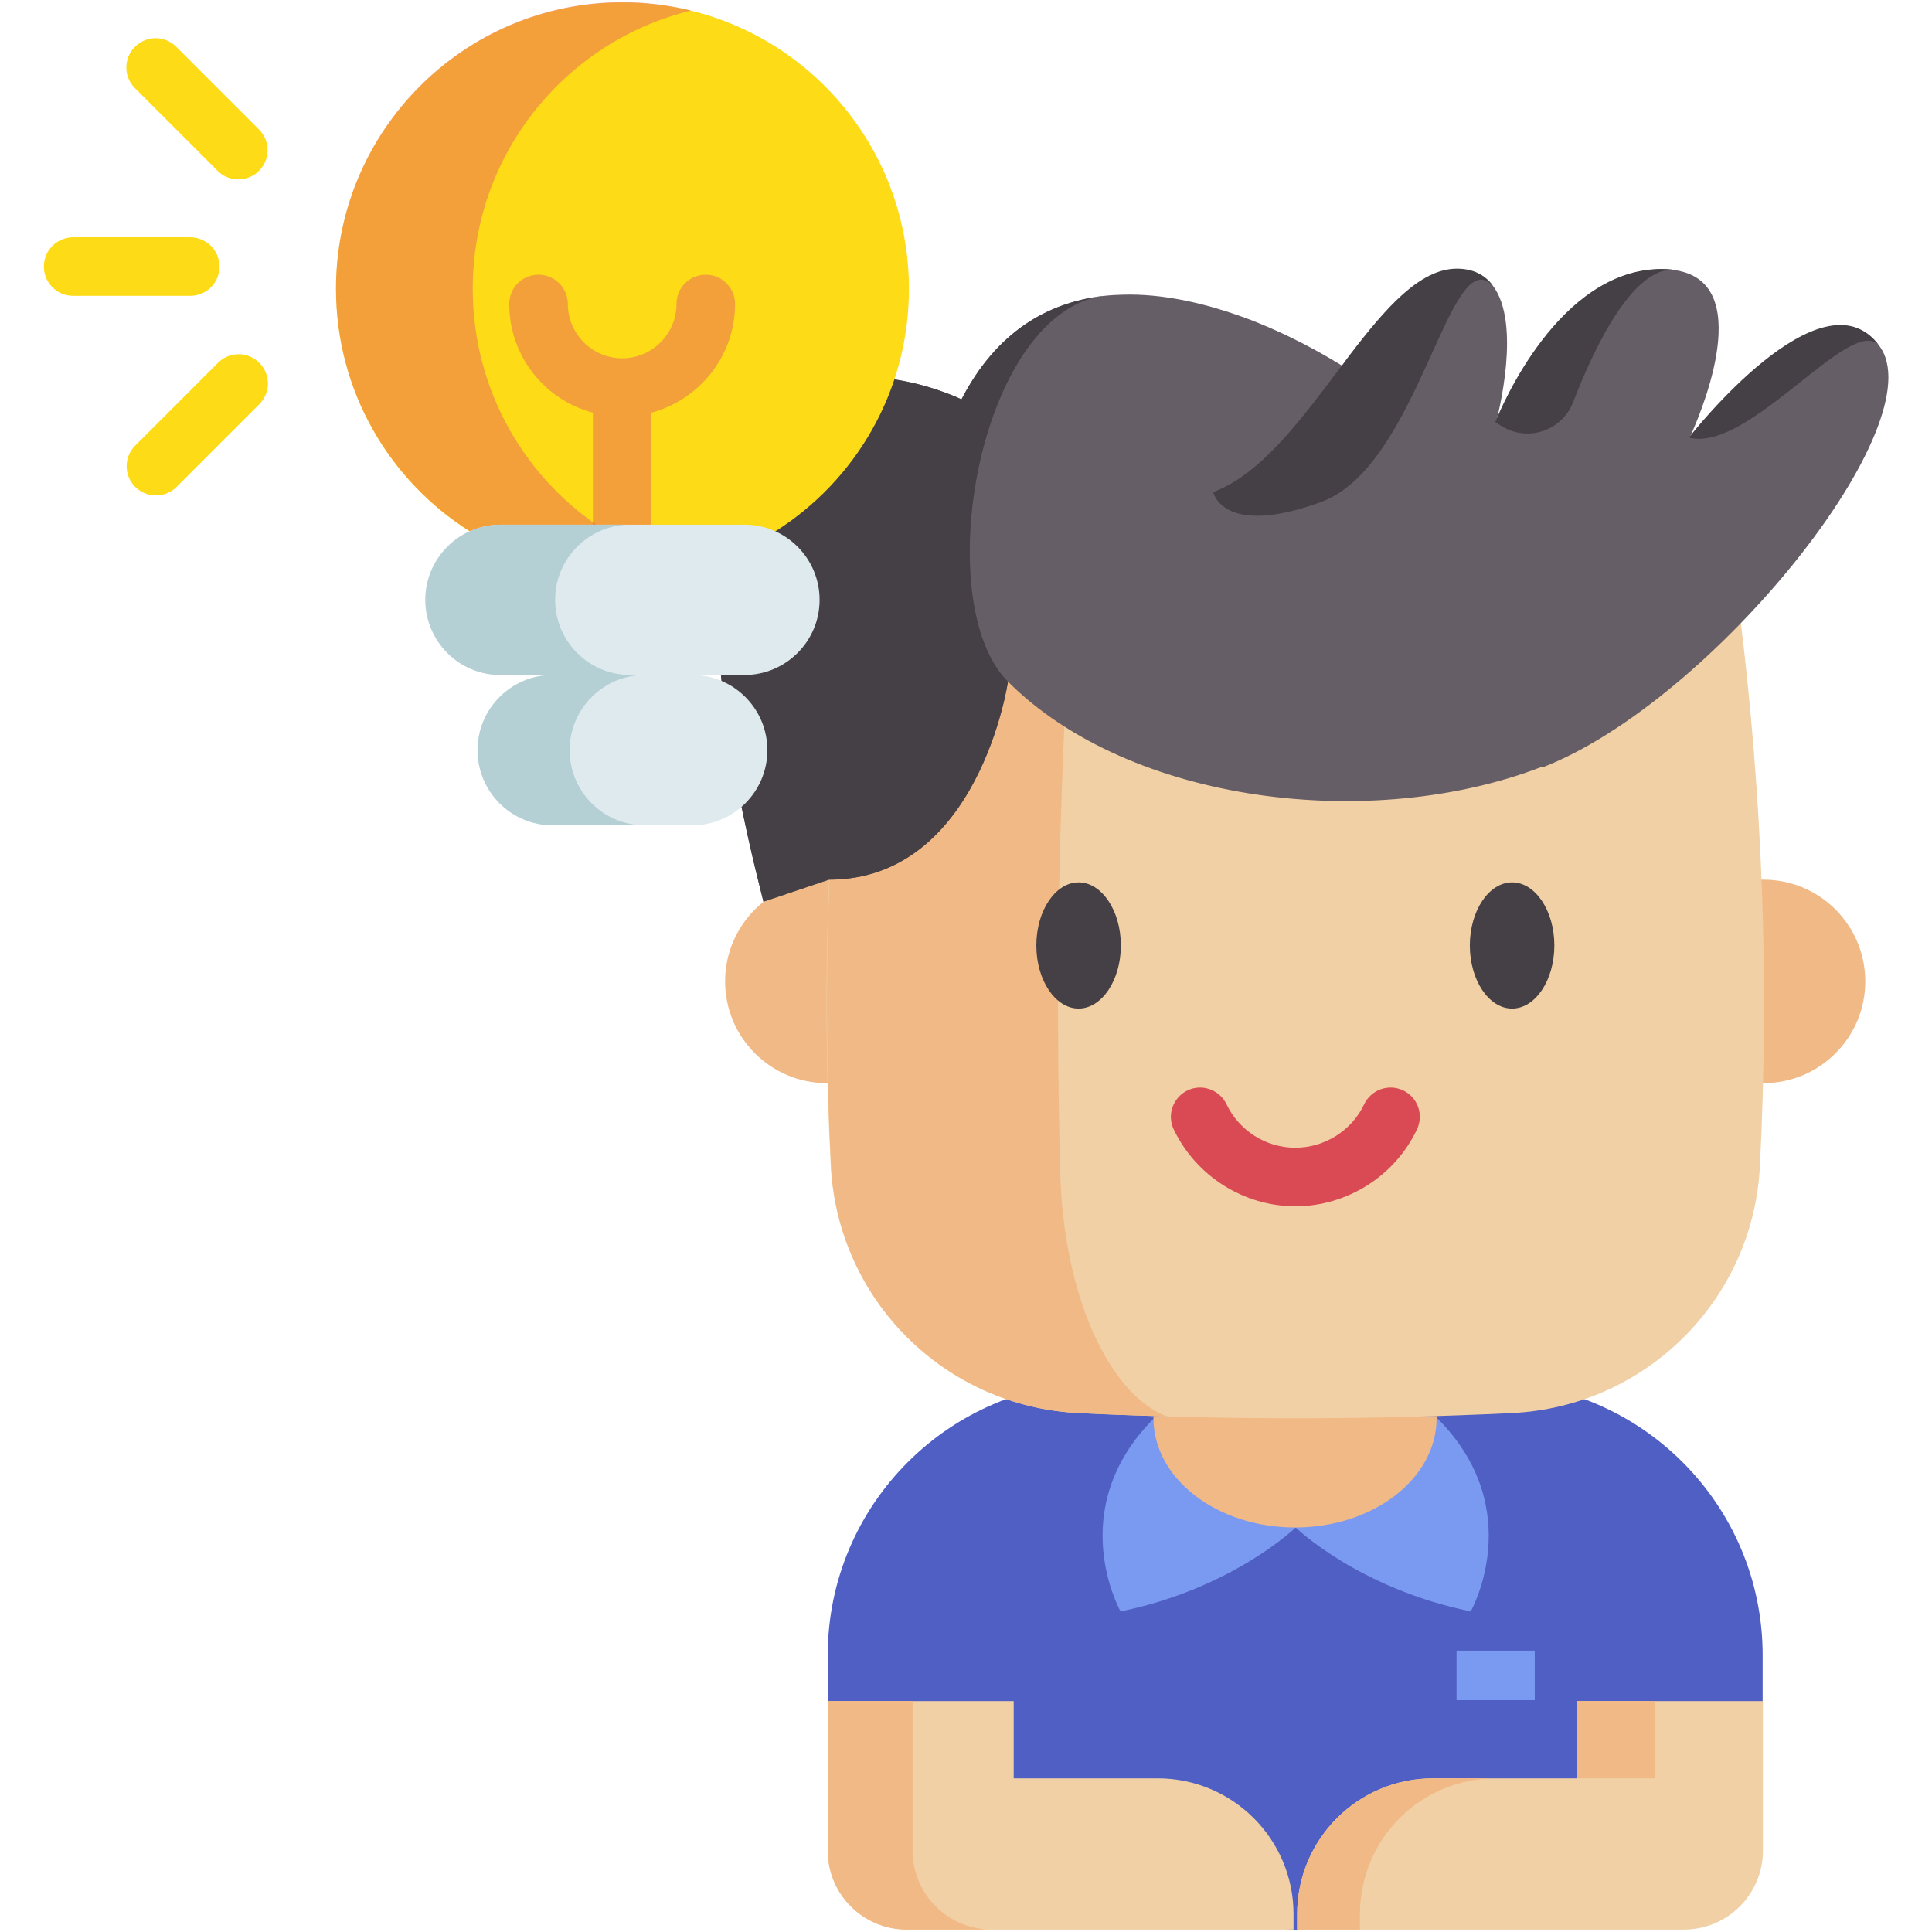<?xml version="1.0" encoding="UTF-8"?>
<svg id="Capa_1" xmlns="http://www.w3.org/2000/svg" version="1.1" viewBox="0 0 64 64">
  <!-- Generator: Adobe Illustrator 29.5.0, SVG Export Plug-In . SVG Version: 2.1.0 Build 137)  -->
  <defs>
    <style>
      .st0 {
        fill: #fddb17;
      }

      .st1 {
        fill: #7a9af1;
      }

      .st2 {
        fill: #e5486e;
        opacity: .4;
      }

      .st3 {
        fill: #454045;
      }

      .st4 {
        fill: #f1d0a5;
      }

      .st5 {
        fill: #f1b986;
      }

      .st6 {
        fill: #665e66;
      }

      .st7 {
        fill: #ecc32e;
      }

      .st8 {
        fill: #b4d0d5;
      }

      .st9 {
        fill: #505fc4;
      }

      .st10 {
        fill: #dfeaef;
      }

      .st11 {
        fill: #da4a54;
      }
    </style>
  </defs>
  <path class="st9" d="M49.36,45.79h-12.9c-4.99,0-9.04,4.05-9.04,9.04v1.53c0,1.45,13.98,7.57,15.43,7.57h.11c1.45,0,15.43-6.12,15.43-7.57v-1.53c0-4.99-4.05-9.04-9.04-9.04h0Z"/>
  <path class="st1" d="M47.61,46.98c3.02,3.02,1.11,6.4,1.11,6.4-3.72-.76-5.8-2.78-5.8-2.78,0,0-2.08,2.02-5.8,2.78,0,0-1.91-3.38,1.11-6.4"/>
  <path class="st5" d="M47.59,46.91s0,.05,0,.07c0,2-2.1,3.62-4.69,3.62s-4.69-1.62-4.69-3.62c0-.02,0-.05,0-.07"/>
  <path class="st4" d="M33.58,56.35v2.56h4.77c2.48,0,4.5,2.01,4.5,4.5v.51h-12.81c-1.45,0-2.62-1.17-2.62-2.62v-4.95h6.16Z"/>
  <path class="st5" d="M30.04,63.92h2.81c-1.45,0-2.62-1.18-2.62-2.62v-4.95h-2.81v4.95c0,1.45,1.17,2.62,2.62,2.62h0Z"/>
  <path class="st4" d="M52.24,56.35v2.56h-4.77c-2.48,0-4.5,2.01-4.5,4.5v.51h12.81c1.45,0,2.62-1.17,2.62-2.62v-4.95h-6.16Z"/>
  <path class="st5" d="M52.24,56.35h2.59v2.56h-2.59v-2.56Z"/>
  <path class="st1" d="M48.25,54.68h2.59v1.64h-2.59v-1.64Z"/>
  <path class="st5" d="M47.47,58.91h2.08c-2.49,0-4.5,2.01-4.5,4.5v.51h-2.08v-.51c0-2.48,2.01-4.5,4.5-4.5Z"/>
  <path class="st5" d="M58.4,35.88h.02c1.86,0,3.37-1.51,3.37-3.37s-1.51-3.37-3.37-3.37c-.02,0-.05,0-.07,0h-30.89s-.05,0-.07,0c-1.86,0-3.37,1.51-3.37,3.37s1.51,3.37,3.37,3.37h.02"/>
  <path class="st4" d="M57.63,20.32c-9.81-.95-19.63-.95-29.44,0-.76,6.1-.99,12.2-.67,18.3.23,4.44,3.78,7.98,8.22,8.19,4.78.23,9.56.23,14.34,0,4.44-.21,8-3.75,8.22-8.19.31-6.1.09-12.2-.67-18.3Z"/>
  <path class="st5" d="M28.19,20.32c4.91-.48,9.81-.71,14.72-.71-2.48,0-4.97.24-7.45.72-.39,6.16-.5,12.32-.34,18.48.1,4.05,1.59,7.36,3.53,8.11-.97-.03-1.94-.06-2.9-.11-4.44-.21-8-3.74-8.22-8.19-.31-6.1-.09-12.2.67-18.31h0Z"/>
  <path class="st11" d="M42.91,39.96c-1.71,0-3.29-1-4.03-2.55-.23-.48-.02-1.06.46-1.29.48-.23,1.06-.02,1.29.46.42.88,1.31,1.44,2.28,1.44s1.87-.57,2.28-1.44c.23-.48.8-.69,1.29-.46.48.23.69.8.46,1.29-.73,1.55-2.32,2.55-4.03,2.55h0Z"/>
  <g>
    <path class="st3" d="M35.73,29.23c-.77,0-1.4.94-1.4,2.09s.63,2.09,1.4,2.09,1.4-.94,1.4-2.09-.63-2.09-1.4-2.09Z"/>
    <path class="st3" d="M50.09,29.23c-.77,0-1.4.94-1.4,2.09s.63,2.09,1.4,2.09,1.4-.94,1.4-2.09-.63-2.09-1.4-2.09Z"/>
  </g>
  <path class="st6" d="M51.08,25.4c-5.64,2.18-13.65,1.22-17.69-2.82,0,0-.96,6.56-5.93,6.56l-2.17.73c-5.79-22.71,6.56-16.64,6.56-16.64,1.17-2.26,2.86-3.19,4.64-3.42.16-.02.31-.03.47-.04.01,0,.03,0,.04,0,1.25-.07,2.51.19,3.64.55.39.13.77.26,1.12.41,1.41.58,2.44,1.23,2.66,1.36.03.02.04.03.04.03,1.27-1.68,2.48-3.2,3.81-3.2.55,0,.92.21,1.18.54.96,1.26.17,4.29.11,4.53h0s0,0,0,0v-.02c.18-.43,2.09-5.05,5.51-5.05.22,0,.41.02.58.06,2.55.56.55,5.03.33,5.5h0s0,.03-.01.04c.11-.14,4.38-5.56,6.28-3.07t0,0c1.91,2.52-5.52,11.79-11.15,13.97h0Z"/>
  <g>
    <path class="st3" d="M62.23,11.42h0c-.96-.96-4.28,3.57-6.28,3.08v-.03s0,.02,0,.02c.11-.14,4.38-5.56,6.28-3.07Z"/>
    <path class="st3" d="M55.64,8.96c-1.44-.33-2.78,2.42-3.53,4.37-.37.94-1.5,1.32-2.36.79l-.21-.13h0s0-.01,0-.01h0v-.02c.18-.43,2.09-5.05,5.51-5.05.22,0,.41.02.58.06Z"/>
    <path class="st3" d="M36.49,9.8c-4.13.73-5.69,10.19-3.1,12.78,0,0-.96,6.56-5.93,6.56l-2.17.73c-5.79-22.71,6.56-16.64,6.56-16.64,1.17-2.26,2.86-3.19,4.64-3.42Z"/>
    <path class="st3" d="M49.44,9.45c-1.45-1.45-2.42,5.99-5.68,7.18-3.27,1.19-3.57-.33-3.57-.33h0c1.61-.6,2.96-2.47,4.26-4.19h0c.04-.05.08-.1.12-.16.05-.07.1-.13.15-.2,1.17-1.53,2.31-2.85,3.54-2.85.55,0,.92.21,1.18.54h0Z"/>
  </g>
  <path class="st7" d="M37,9.76s-.03,0-.04,0c.01,0,.03,0,.04,0h0Z"/>
  <g>
    <path class="st0" d="M30.11,9.57c0,3.39-1.77,6.36-4.44,8.04h-10.1c-2.67-1.68-4.44-4.65-4.44-8.04C11.13,4.33,15.38.08,20.62.08c.71,0,1.39.08,2.06.22.07.02.14.03.2.05,4.15,1.01,7.23,4.76,7.23,9.22h0Z"/>
    <path class="st2" d="M20.09,17.6h-4.52c-2.67-1.68-4.44-4.65-4.44-8.04,0-5.24,4.25-9.49,9.49-9.49.71,0,1.39.08,2.06.23.07.01.14.03.21.05-4.15,1.01-7.23,4.75-7.23,9.22,0,3.39,1.77,6.36,4.44,8.04h0Z"/>
    <path class="st2" d="M24.35,10.07c0-.53-.43-.97-.97-.97s-.97.43-.97.97c0,.99-.81,1.8-1.8,1.8s-1.8-.81-1.8-1.8c0-.53-.43-.97-.97-.97s-.97.43-.97.97c0,1.72,1.17,3.18,2.77,3.6v3.71c0,.53.43.97.97.97s.97-.43.97-.97v-3.71c1.59-.43,2.77-1.88,2.77-3.6Z"/>
    <path class="st10" d="M26.42,21.63c.45-.45.73-1.07.73-1.76,0-1.37-1.11-2.49-2.49-2.49h-8.08c-.69,0-1.31.28-1.76.73-.45.45-.73,1.07-.73,1.76,0,1.37,1.11,2.49,2.49,2.49h1.73c-.69,0-1.31.28-1.76.73-.45.45-.73,1.07-.73,1.76,0,1.37,1.11,2.49,2.49,2.49h4.62c.69,0,1.31-.28,1.76-.73.45-.45.73-1.07.73-1.76,0-1.37-1.11-2.49-2.49-2.49h1.73c.69,0,1.31-.28,1.76-.73h0Z"/>
    <path class="st8" d="M18.87,24.85c0-.69.28-1.31.73-1.76.45-.45,1.07-.73,1.76-.73h-.48c-1.37,0-2.49-1.11-2.49-2.49,0-.69.28-1.31.73-1.76s1.07-.73,1.76-.73h-4.3c-.69,0-1.31.28-1.76.73-.45.45-.73,1.07-.73,1.76,0,1.37,1.11,2.49,2.49,2.49h1.73c-.69,0-1.31.28-1.76.73-.45.45-.73,1.07-.73,1.76,0,1.37,1.11,2.49,2.49,2.49h3.05c-1.37,0-2.49-1.11-2.49-2.49h0Z"/>
  </g>
  <g>
    <path class="st0" d="M5.16,16.41c-.25,0-.49-.09-.68-.28-.38-.38-.38-.99,0-1.37l2.74-2.74c.38-.38.99-.38,1.37,0,.38.38.38.99,0,1.37l-2.74,2.74c-.19.19-.44.28-.68.28Z"/>
    <path class="st0" d="M7.89,5.94c-.25,0-.49-.09-.68-.28l-2.74-2.74c-.38-.38-.38-.99,0-1.37.38-.38.99-.38,1.37,0l2.74,2.74c.38.38.38.99,0,1.37-.19.19-.44.28-.68.28Z"/>
    <path class="st0" d="M6.29,9.8h-3.87c-.27,0-.52-.11-.71-.31-.36-.39-.34-1,.05-1.37.2-.18.45-.27.7-.26h3.84c.53,0,.97.43.97.97s-.43.97-.97.97Z"/>
  </g>
</svg>